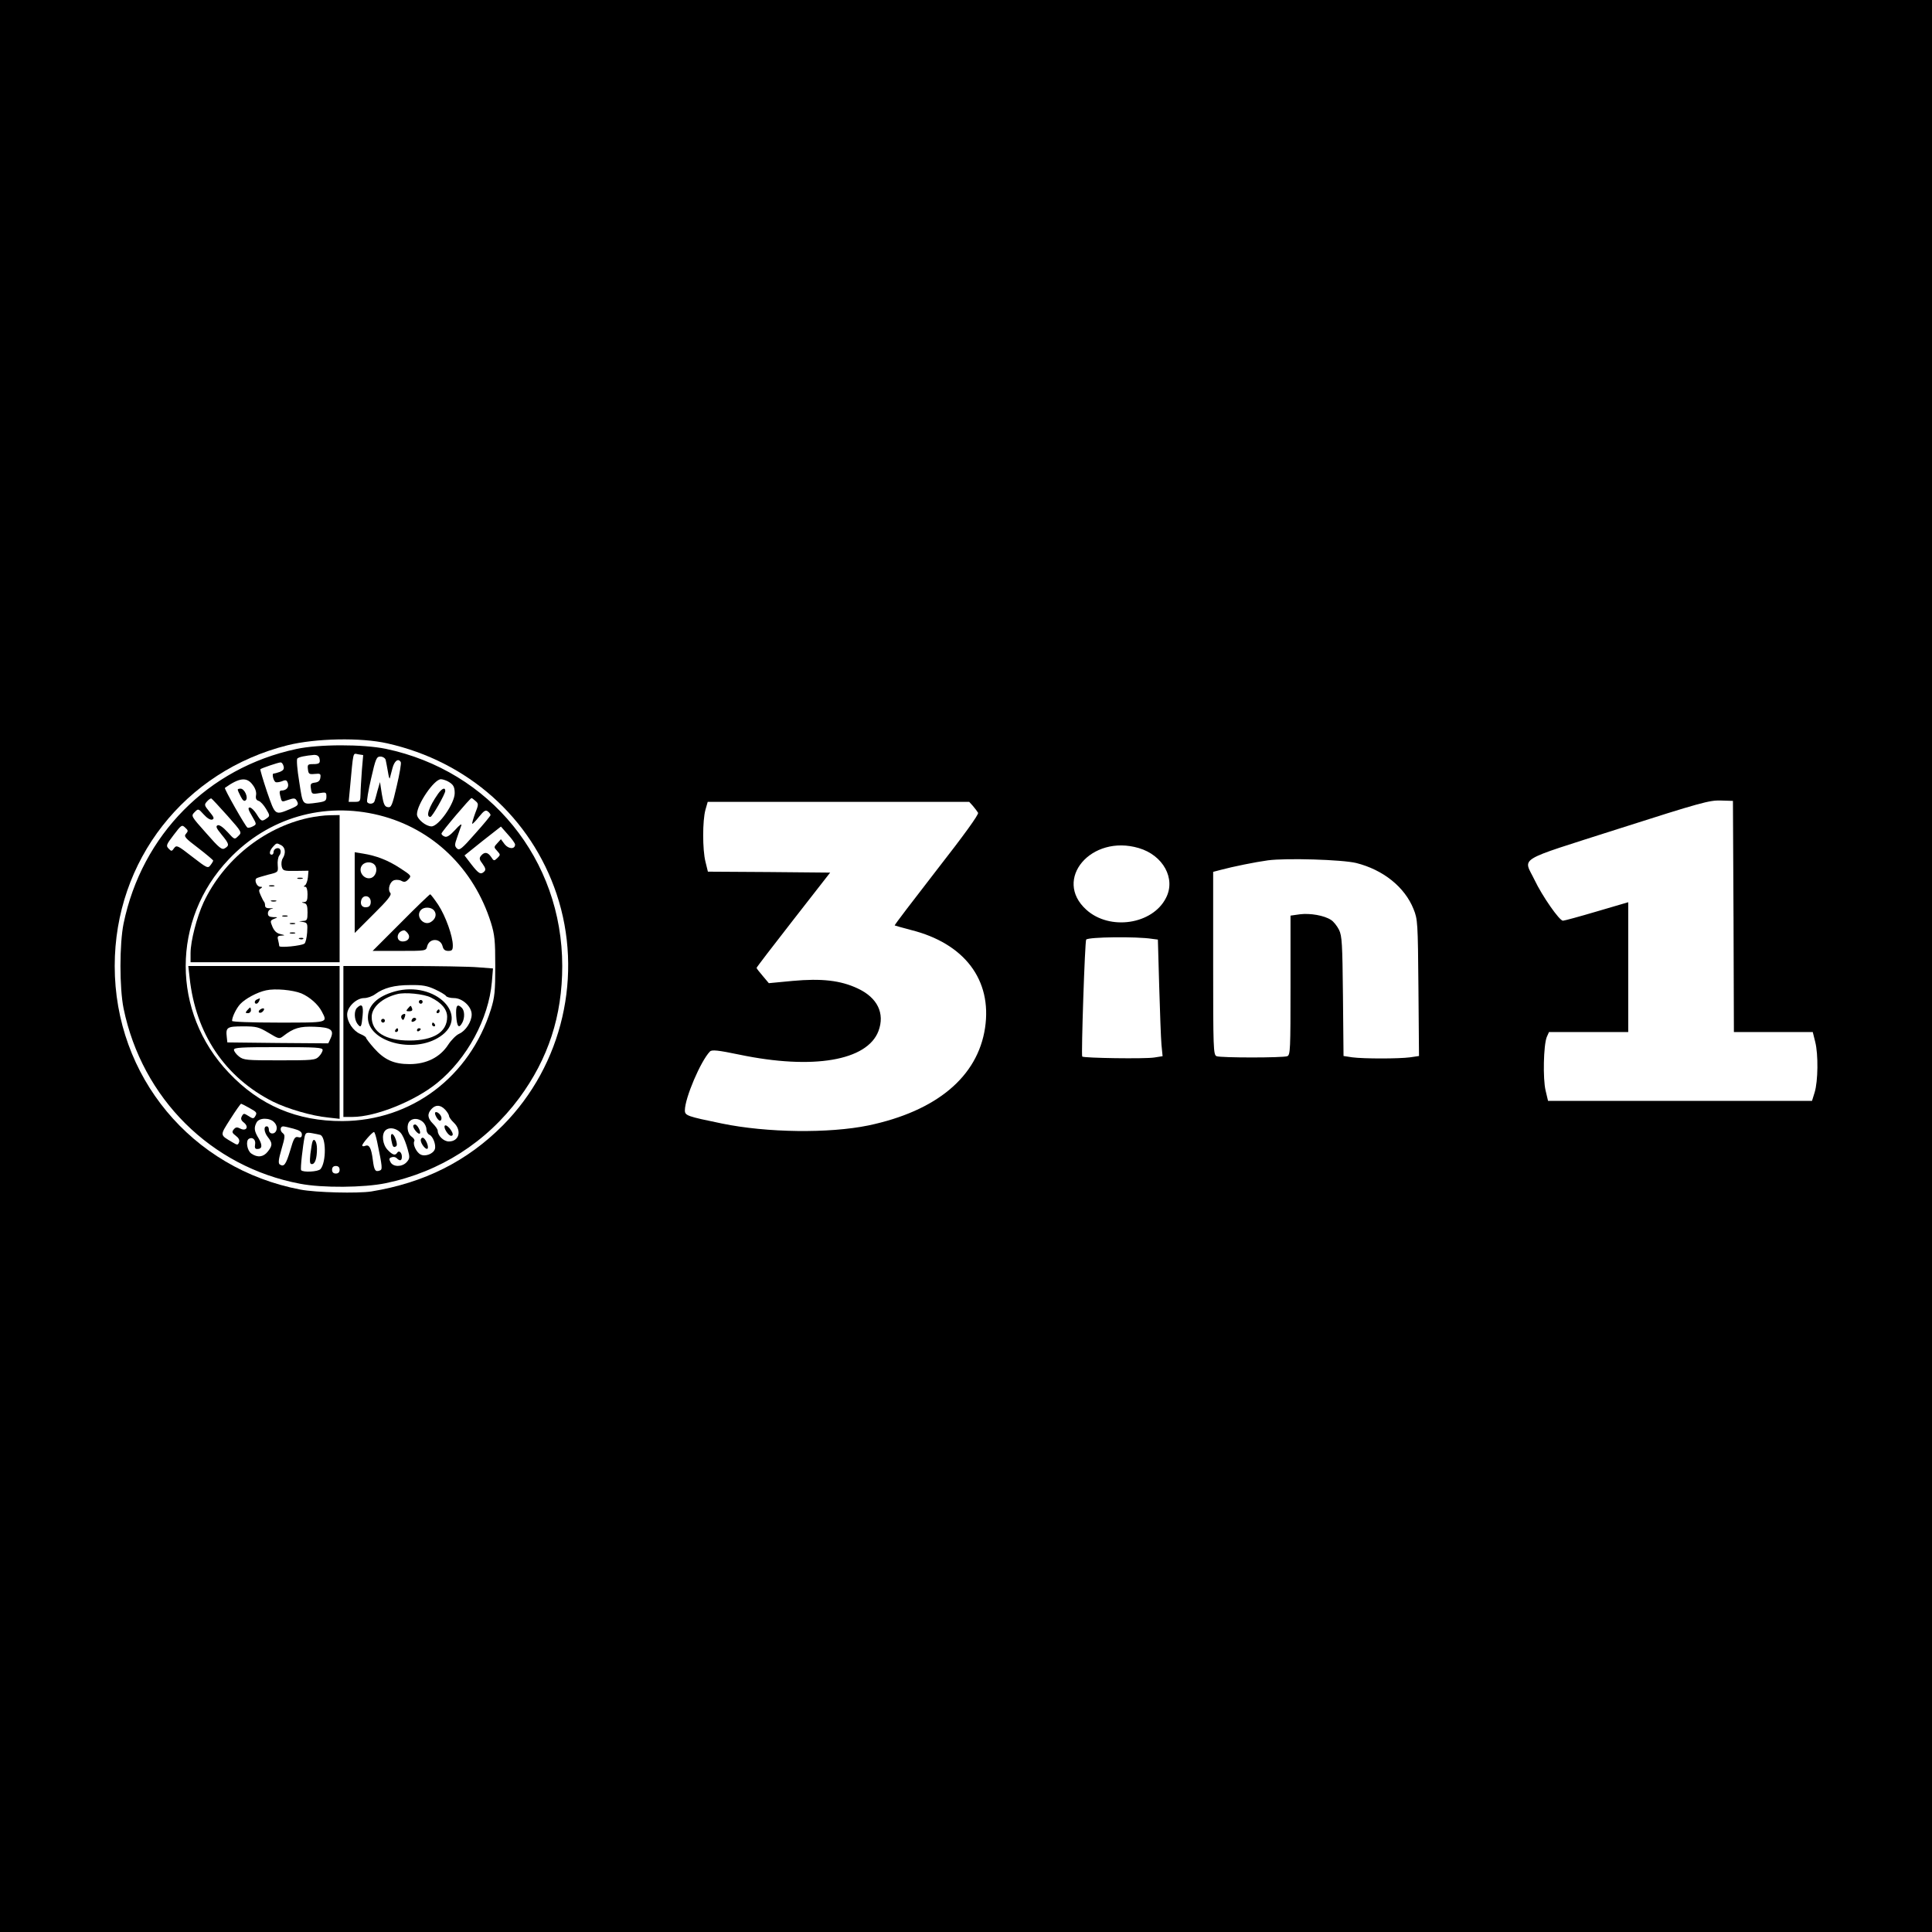 <?xml version="1.0" standalone="no"?>
<!DOCTYPE svg PUBLIC "-//W3C//DTD SVG 20010904//EN"
 "http://www.w3.org/TR/2001/REC-SVG-20010904/DTD/svg10.dtd">
<svg version="1.0" xmlns="http://www.w3.org/2000/svg"
 width="1024pt" height="1024pt" viewBox="0 0 1024 1024"
 preserveAspectRatio="xMidYMid meet">
<g transform="translate(0,1024) scale(0.1,-0.1)"
fill="#000000" stroke="none">
<path d="M0 5120 l0 -5120 5120 0 5120 0 0 5120 0 5120 -5120 0 -5120 0 0
-5120z m2053 1180 c427 -96 761 -393 897 -798 143 -427 32 -907 -284 -1226
-190 -191 -417 -305 -698 -351 -72 -11 -293 -6 -376 10 -577 110 -984 600
-984 1185 0 559 370 1033 916 1170 148 37 389 42 529 10z m7135 -917 l2 -613
209 0 209 0 13 -52 c17 -67 15 -209 -3 -268 l-14 -45 -699 0 -700 0 -13 55
c-15 63 -11 239 6 283 l12 27 210 0 210 0 0 344 0 344 -167 -49 c-91 -27 -172
-49 -179 -49 -19 0 -110 131 -150 215 -60 125 -108 95 441 271 438 140 486
153 545 151 l65 -2 3 -612z m-4031 585 c11 -13 23 -29 27 -36 5 -8 -76 -120
-219 -303 -124 -160 -225 -292 -223 -294 2 -1 40 -12 86 -24 284 -71 431 -265
393 -519 -39 -259 -257 -441 -618 -517 -209 -43 -538 -39 -776 10 -185 38
-197 42 -197 70 0 65 84 262 133 312 10 10 42 7 157 -17 389 -81 676 -32 736
125 35 94 -5 177 -110 226 -91 43 -192 54 -345 40 l-126 -12 -32 38 c-18 21
-33 40 -33 43 0 3 88 118 195 255 l195 250 -324 3 -324 2 -13 53 c-16 64 -16
217 0 275 l12 42 693 0 693 0 20 -22z m879 -223 c129 -38 197 -162 144 -264
-71 -141 -298 -175 -422 -63 -179 161 26 402 278 327z m1152 -79 c143 -36 257
-127 304 -244 22 -55 23 -68 26 -418 l3 -361 -47 -7 c-60 -8 -247 -8 -307 0
l-46 7 -3 316 c-3 282 -5 320 -21 353 -10 20 -29 44 -42 52 -36 24 -111 37
-166 30 l-49 -7 0 -369 c0 -342 -1 -369 -17 -376 -23 -9 -353 -9 -375 0 -17 7
-18 40 -18 492 l0 485 38 10 c67 18 186 42 252 51 97 13 393 4 468 -14z
m-1082 -402 l31 -4 7 -248 c4 -136 9 -275 12 -309 l6 -61 -44 -7 c-51 -8 -373
-3 -382 5 -6 7 14 612 21 620 12 14 267 17 349 4z"/>
<path d="M1570 6270 c-467 -100 -818 -455 -915 -925 -22 -108 -22 -342 0 -450
98 -477 464 -840 935 -929 118 -23 340 -21 455 3 288 60 533 217 707 451 154
209 228 435 228 700 0 564 -383 1035 -935 1151 -122 25 -355 25 -475 -1z m348
-113 c-3 -45 -7 -101 -7 -124 -1 -41 -2 -43 -32 -43 l-31 0 6 63 c20 214 15
194 45 189 l26 -4 -7 -81z m-225 64 c6 -26 0 -31 -35 -31 -26 0 -29 -3 -26
-27 3 -25 6 -28 36 -25 30 3 33 1 30 -20 -2 -16 -11 -24 -29 -26 -22 -3 -25
-7 -21 -32 4 -29 6 -30 43 -24 37 6 39 5 39 -18 0 -22 -5 -26 -46 -32 -84 -11
-78 -18 -98 110 -11 66 -15 119 -10 124 9 8 43 15 90 19 14 0 24 -6 27 -18z
m351 -8 c2 -10 8 -38 12 -63 4 -25 8 -40 10 -35 2 6 8 29 14 53 10 39 31 55
44 33 4 -5 -6 -62 -21 -126 -24 -104 -29 -116 -47 -113 -17 2 -23 14 -32 68
l-10 65 -13 -45 c-6 -25 -14 -51 -16 -57 -5 -15 -31 -17 -39 -4 -3 5 6 61 21
125 24 106 29 116 49 116 13 0 25 -8 28 -17z m-541 -34 c4 -15 -1 -22 -19 -30
-14 -5 -29 -9 -34 -9 -10 0 -1 -38 10 -45 5 -3 20 -1 34 4 21 9 26 7 32 -11 6
-21 -8 -38 -35 -38 -9 0 -11 -8 -6 -27 9 -36 6 -35 44 -22 27 9 35 9 42 -2 14
-23 11 -28 -28 -45 -87 -36 -83 -39 -128 90 -21 63 -37 117 -35 119 7 6 93 35
106 36 7 1 14 -8 17 -20z m-163 -100 c14 -18 20 -39 17 -54 -3 -17 1 -26 14
-30 10 -3 27 -22 39 -42 21 -35 21 -38 4 -50 -26 -19 -30 -17 -54 22 -12 19
-28 35 -36 35 -11 0 -9 -11 11 -44 26 -45 26 -45 5 -56 -11 -6 -24 -9 -29 -6
-11 7 -124 206 -119 210 77 55 117 59 148 15z m1033 20 c29 -16 37 -28 37 -63
0 -54 -85 -176 -123 -176 -30 0 -77 39 -77 64 0 53 91 186 127 186 8 0 24 -5
36 -11z m-1168 -182 c78 -88 78 -89 58 -108 -20 -20 -20 -20 -57 21 -24 26
-43 39 -52 36 -12 -5 -8 -15 20 -49 41 -50 43 -58 18 -73 -16 -10 -29 0 -99
80 -81 91 -81 91 -62 111 20 20 20 20 49 -12 18 -20 35 -30 45 -27 12 5 9 13
-15 42 -28 34 -28 37 -13 54 9 10 19 17 23 16 4 -2 42 -43 85 -91z m1316 77
c16 -14 16 -18 -3 -66 -10 -28 -17 -52 -15 -54 2 -2 18 14 36 37 26 32 35 38
47 28 8 -6 14 -15 14 -19 0 -4 -37 -49 -82 -99 -71 -81 -83 -90 -96 -78 -13
13 -13 20 1 59 8 23 18 52 22 63 4 12 -10 2 -32 -23 -28 -30 -44 -41 -56 -36
-9 3 -17 10 -17 16 0 9 151 187 159 188 3 0 12 -7 22 -16z m-511 -75 c283 -71
501 -281 592 -569 20 -65 23 -95 23 -230 0 -135 -3 -165 -23 -230 -113 -358
-421 -590 -787 -592 -240 -1 -439 83 -602 256 -305 320 -305 812 0 1132 208
220 504 306 797 233z m-1024 -98 c-13 -14 -5 -23 65 -76 43 -33 78 -63 79 -66
0 -3 -6 -14 -14 -24 -14 -19 -18 -17 -97 44 -77 60 -83 63 -96 46 -12 -18 -15
-18 -29 -3 -15 15 -13 21 26 72 41 54 44 56 61 40 17 -15 17 -19 5 -33z m1744
-57 c0 -26 -34 -25 -55 1 l-20 27 -19 -21 c-19 -20 -19 -22 -1 -41 18 -20 18
-21 1 -38 -17 -16 -19 -16 -33 6 -18 26 -35 28 -53 7 -11 -13 -10 -21 8 -44
15 -21 18 -31 9 -40 -19 -19 -30 -12 -69 38 l-36 47 96 77 97 76 37 -42 c21
-23 38 -47 38 -53z m-1409 -1396 c42 -23 43 -26 30 -47 -7 -11 -13 -10 -34 4
-24 15 -26 15 -35 -1 -7 -13 -5 -22 12 -35 27 -23 10 -47 -22 -30 -15 8 -23 7
-33 -5 -11 -13 -9 -19 11 -34 15 -11 21 -23 17 -34 -6 -16 -9 -16 -34 -1 -69
41 -69 34 -12 124 28 44 54 81 57 81 2 0 22 -10 43 -22z m1039 -10 c11 -12 20
-27 20 -33 0 -6 11 -22 25 -35 44 -42 29 -100 -26 -100 -28 0 -59 31 -59 57 0
7 -11 23 -25 37 -29 29 -32 52 -8 78 22 24 48 23 73 -4z m-906 -67 c12 -13 15
-27 11 -41 -8 -25 -40 -23 -40 3 0 9 -4 17 -10 17 -19 2 -16 -30 4 -56 26 -33
26 -45 0 -78 -23 -29 -54 -33 -87 -10 -22 15 -31 67 -13 78 19 12 38 -5 33
-30 -3 -17 0 -24 11 -24 27 0 29 19 8 56 -24 39 -26 57 -11 85 14 26 71 26 94
0z m788 2 c10 -9 18 -26 18 -38 0 -13 7 -25 15 -29 19 -7 37 -53 30 -76 -8
-26 -52 -42 -76 -29 -22 11 -43 55 -33 71 3 5 -3 16 -15 24 -23 17 -28 63 -9
82 17 17 48 15 70 -5z m-687 -35 c33 -9 45 -17 45 -31 0 -14 -5 -18 -20 -14
-17 4 -23 -5 -42 -71 -23 -76 -33 -88 -55 -74 -9 6 -7 26 9 81 19 65 20 75 7
85 -16 11 -15 36 2 36 5 0 29 -5 54 -12z m576 -33 c10 -16 23 -51 30 -77 12
-42 11 -49 -6 -68 -24 -26 -71 -26 -85 0 -9 16 -8 22 5 26 9 4 21 2 28 -5 17
-17 27 -13 27 8 0 23 -16 36 -25 21 -10 -16 -24 -12 -50 15 -27 27 -34 82 -13
103 23 23 70 10 89 -23z m-434 0 c32 -10 33 -144 2 -181 -12 -15 -94 -19 -103
-6 -5 8 9 130 19 179 5 19 10 22 38 17 17 -3 37 -7 44 -9z m302 -37 c28 -135
29 -147 14 -152 -24 -9 -30 1 -37 56 -8 64 -19 83 -40 75 -9 -4 -16 -3 -16 2
0 10 52 70 62 71 4 0 11 -24 17 -52z m-199 -148 c0 -13 -7 -20 -20 -20 -13 0
-20 7 -20 20 0 13 7 20 20 20 13 0 20 -7 20 -20z"/>
<path d="M1260 6055 c0 -4 7 -20 16 -37 11 -22 19 -27 27 -19 14 14 -7 61 -28
61 -8 0 -15 -2 -15 -5z"/>
<path d="M2322 6033 c-49 -70 -67 -123 -41 -123 10 0 79 122 79 138 0 21 -18
13 -38 -15z"/>
<path d="M1635 5905 c-238 -52 -450 -223 -556 -448 -36 -78 -69 -205 -69 -269
l0 -48 395 0 395 0 0 390 0 390 -52 -1 c-29 0 -80 -7 -113 -14z m-144 -145
c21 -12 25 -41 8 -69 -7 -10 -9 -29 -6 -43 6 -23 10 -25 74 -24 l68 1 -3 -35
c-2 -19 -9 -38 -15 -42 -9 -6 -9 -8 1 -8 7 0 12 -15 12 -40 0 -31 -4 -40 -17
-41 -17 -1 -17 -2 0 -6 13 -3 17 -15 17 -49 0 -39 -3 -44 -22 -45 l-23 -2 23
-4 c21 -4 23 -9 20 -55 -2 -27 -8 -54 -14 -59 -15 -12 -134 -24 -134 -13 0 5
-3 19 -6 32 -5 18 -2 22 17 23 21 1 21 2 -4 8 -20 4 -33 16 -43 39 -13 31 -12
33 9 42 21 8 21 9 -5 9 -21 1 -28 6 -28 20 0 11 8 22 20 24 12 3 9 4 -7 3 -19
-1 -28 4 -28 14 0 8 -2 17 -5 20 -3 3 -11 18 -18 34 -11 24 -11 31 0 37 10 7
9 9 -3 9 -18 0 -33 36 -19 45 4 3 32 11 61 19 54 13 54 13 51 50 -2 20 2 43 8
51 7 8 10 21 6 30 -6 18 -36 9 -36 -11 0 -8 -4 -14 -10 -14 -15 0 -12 21 7 42
19 21 19 21 44 8z"/>
<path d="M1578 5583 c6 -2 18 -2 25 0 6 3 1 5 -13 5 -14 0 -19 -2 -12 -5z"/>
<path d="M1428 5543 c6 -2 18 -2 25 0 6 3 1 5 -13 5 -14 0 -19 -2 -12 -5z"/>
<path d="M1438 5463 c6 -2 18 -2 25 0 6 3 1 5 -13 5 -14 0 -19 -2 -12 -5z"/>
<path d="M1498 5383 c6 -2 18 -2 25 0 6 3 1 5 -13 5 -14 0 -19 -2 -12 -5z"/>
<path d="M1538 5343 c6 -2 18 -2 25 0 6 3 1 5 -13 5 -14 0 -19 -2 -12 -5z"/>
<path d="M1538 5293 c6 -2 18 -2 25 0 6 3 1 5 -13 5 -14 0 -19 -2 -12 -5z"/>
<path d="M1588 5263 c7 -3 16 -2 19 1 4 3 -2 6 -13 5 -11 0 -14 -3 -6 -6z"/>
<path d="M1880 5509 l0 -214 100 100 c76 75 97 102 89 112 -16 18 -3 61 21 68
10 3 28 2 38 -4 15 -8 23 -6 37 9 17 18 15 20 -45 59 -64 42 -127 66 -197 77
l-43 7 0 -214z m110 141 c12 -22 0 -55 -22 -63 -39 -13 -74 37 -48 68 18 21
57 19 70 -5z m-25 -190 c0 -16 -6 -26 -19 -28 -25 -5 -39 12 -31 38 10 31 50
24 50 -10z"/>
<path d="M2125 5350 l-150 -150 142 0 c140 0 141 0 147 24 11 45 71 45 82 0 4
-17 13 -24 30 -24 20 0 24 5 24 29 0 49 -38 155 -77 215 -21 31 -40 56 -43 56
-3 0 -73 -67 -155 -150z m175 65 c16 -19 10 -45 -15 -61 -39 -26 -86 31 -53
64 16 16 53 15 68 -3z m-140 -120 c18 -21 5 -45 -25 -45 -40 0 -34 54 6 59 4
1 12 -6 19 -14z"/>
<path d="M1005 5058 c32 -298 188 -529 442 -657 76 -38 207 -76 291 -84 l62
-7 0 405 0 405 -401 0 -401 0 7 -62z m592 -83 c44 -19 89 -58 109 -97 31 -60
37 -58 -231 -58 -145 0 -245 4 -245 9 0 21 23 67 43 89 27 29 90 63 137 73 48
11 142 2 187 -16z m-174 -209 c55 -33 57 -34 79 -17 54 42 87 52 165 49 87 -3
106 -17 85 -62 l-12 -26 -267 2 -268 3 -3 28 c-6 52 1 57 86 57 71 0 83 -3
135 -34z m287 -91 c0 -8 -9 -24 -20 -35 -19 -19 -33 -20 -209 -20 -175 0 -190
1 -215 21 -14 11 -26 27 -26 35 0 12 38 14 235 14 202 0 235 -2 235 -15z"/>
<path d="M1363 4943 c-15 -5 -17 -23 -4 -23 5 0 11 7 15 15 3 8 4 15 3 14 -1
0 -8 -3 -14 -6z"/>
<path d="M1310 4885 c-10 -12 -10 -15 4 -15 9 0 16 7 16 15 0 8 -2 15 -4 15
-2 0 -9 -7 -16 -15z"/>
<path d="M1380 4890 c-8 -5 -11 -12 -7 -16 4 -4 13 -2 19 4 15 15 7 24 -12 12z"/>
<path d="M1820 4720 l0 -400 48 0 c123 0 331 84 449 180 159 129 273 341 290
535 l6 72 -78 6 c-43 4 -221 7 -397 7 l-318 0 0 -400z m486 276 c28 -13 55
-29 58 -35 4 -6 23 -11 42 -11 45 0 94 -45 94 -87 0 -38 -32 -87 -66 -102 -16
-7 -42 -33 -59 -59 -43 -66 -115 -102 -204 -102 -84 0 -134 23 -189 85 -23 26
-42 51 -42 55 0 4 -14 13 -31 20 -37 16 -69 63 -69 103 0 40 49 87 90 87 17 0
43 9 59 21 45 33 101 48 186 48 64 1 90 -4 131 -23z"/>
<path d="M2092 4985 c-92 -26 -142 -74 -142 -138 0 -129 242 -194 381 -102
166 109 -24 300 -239 240z m192 -32 c57 -28 86 -63 86 -103 0 -80 -72 -125
-200 -125 -128 0 -200 45 -200 125 0 51 55 101 135 121 41 11 142 1 179 -18z"/>
<path d="M2220 4930 c0 -5 5 -10 10 -10 6 0 10 5 10 10 0 6 -4 10 -10 10 -5 0
-10 -4 -10 -10z"/>
<path d="M2162 4895 c-11 -13 -10 -15 7 -15 14 0 19 5 15 15 -7 18 -6 18 -22
0z"/>
<path d="M2315 4880 c-3 -5 -1 -10 4 -10 6 0 11 5 11 10 0 6 -2 10 -4 10 -3 0
-8 -4 -11 -10z"/>
<path d="M2133 4862 c-7 -4 -9 -13 -4 -21 6 -10 10 -9 15 5 8 20 4 25 -11 16z"/>
<path d="M2185 4839 c-9 -14 -2 -20 14 -10 8 6 9 11 3 15 -6 3 -14 1 -17 -5z"/>
<path d="M2020 4830 c0 -5 5 -10 10 -10 6 0 10 5 10 10 0 6 -4 10 -10 10 -5 0
-10 -4 -10 -10z"/>
<path d="M2290 4810 c0 -5 5 -10 11 -10 5 0 7 5 4 10 -3 6 -8 10 -11 10 -2 0
-4 -4 -4 -10z"/>
<path d="M2095 4780 c-3 -5 -1 -10 4 -10 6 0 11 5 11 10 0 6 -2 10 -4 10 -3 0
-8 -4 -11 -10z"/>
<path d="M2210 4779 c0 -5 5 -7 10 -4 6 3 10 8 10 11 0 2 -4 4 -10 4 -5 0 -10
-5 -10 -11z"/>
<path d="M1892 4898 c-16 -16 -15 -60 2 -84 19 -25 22 -19 28 44 5 53 -4 66
-30 40z"/>
<path d="M2418 4855 c4 -57 14 -69 32 -36 14 26 13 64 -2 79 -25 25 -33 12
-30 -43z"/>
<path d="M2307 4344 c-7 -7 14 -44 25 -44 5 0 8 6 8 14 0 16 -24 38 -33 30z"/>
<path d="M2357 4273 c-7 -11 19 -53 34 -53 14 0 11 16 -9 41 -11 12 -21 18
-25 12z"/>
<path d="M2190 4272 c0 -15 28 -47 35 -40 8 8 -13 48 -25 48 -6 0 -10 -4 -10
-8z"/>
<path d="M2230 4197 c0 -19 27 -53 36 -45 9 10 -12 58 -26 58 -5 0 -10 -6 -10
-13z"/>
<path d="M2074 4198 c7 -37 11 -42 25 -34 6 4 6 16 -1 36 -14 40 -32 39 -24
-2z"/>
<path d="M1656 4188 c-3 -7 -7 -37 -11 -65 -4 -42 -3 -53 8 -53 17 0 27 30 27
82 0 37 -16 61 -24 36z"/>
</g>
</svg>
